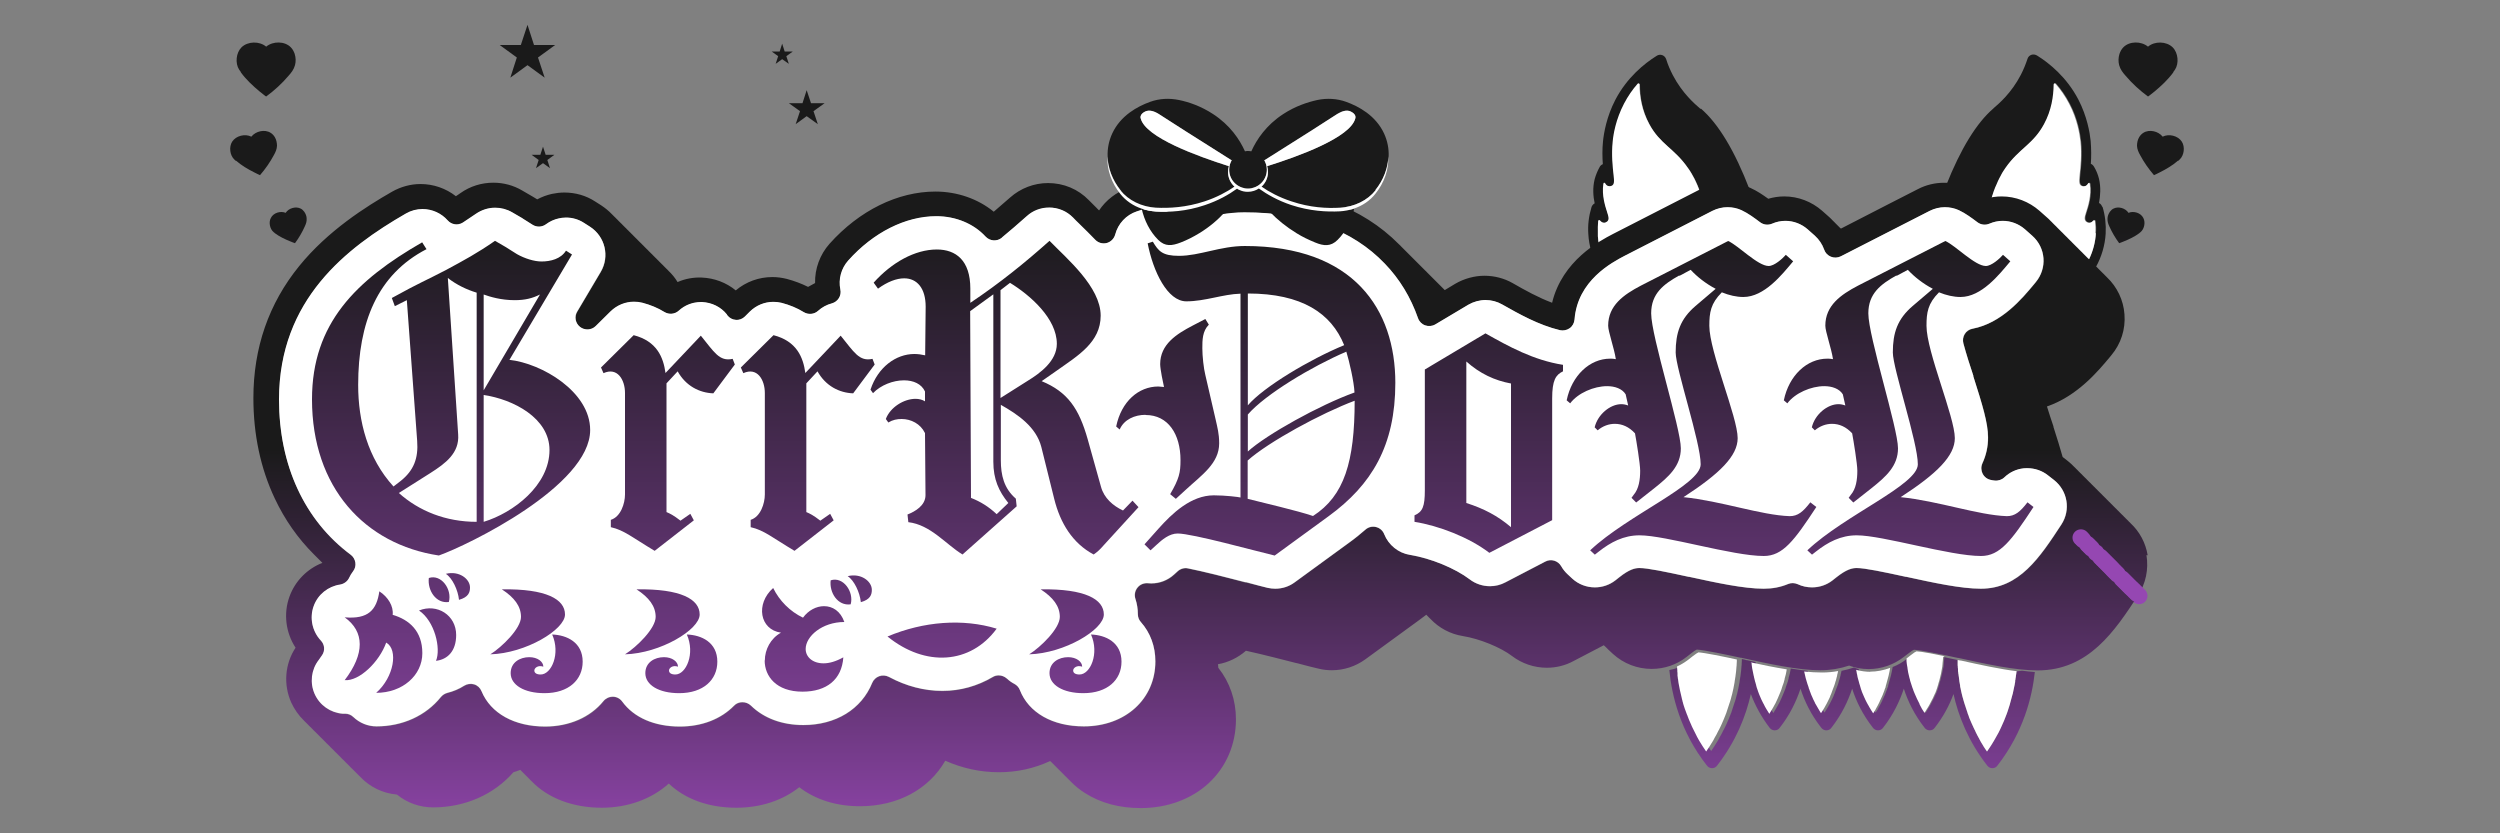 <?xml version="1.0" encoding="UTF-8"?>
<svg id="_レイヤー_1" data-name="レイヤー_1" xmlns="http://www.w3.org/2000/svg" xmlns:xlink="http://www.w3.org/1999/xlink" version="1.1" viewBox="0 0 150 50">
  <rect x="0" y="0" width="150" height="50" fill="#808080" stroke="none"/>
  <!-- Generator: Adobe Illustrator 29.6.1, SVG Export Plug-In . SVG Version: 2.1.1 Build 9)  -->
  <defs>
    <style>
      .st0 {
        fill: none;
        stroke: #9547b2;
        stroke-linecap: round;
        stroke-linejoin: round;
      }

      .st1 {
        fill: url(#_名称未設定グラデーション_1023);
      }

      .st2 {
        fill: url(#_名称未設定グラデーション_1025);
      }

      .st3 {
        fill: url(#_名称未設定グラデーション_1021);
      }

      .st4 {
        fill: url(#_名称未設定グラデーション_1020);
      }

      .st5 {
        fill: url(#_名称未設定グラデーション_1022);
      }

      .st6 {
        fill: url(#_名称未設定グラデーション_1024);
      }

      .st7 {
        fill: url(#_名称未設定グラデーション_1030);
      }

      .st8 {
        fill: url(#_名称未設定グラデーション_1027);
      }

      .st9 {
        fill: url(#_名称未設定グラデーション_1026);
      }

      .st10 {
        fill: url(#_名称未設定グラデーション_1029);
      }

      .st11 {
        fill: url(#_名称未設定グラデーション_1028);
      }

      .st12 {
        fill: url(#_名称未設定グラデーション_1010);
      }

      .st13 {
        fill: url(#_名称未設定グラデーション_1015);
      }

      .st14 {
        fill: url(#_名称未設定グラデーション_1017);
      }

      .st15 {
        fill: url(#_名称未設定グラデーション_1016);
      }

      .st16 {
        fill: url(#_名称未設定グラデーション_1019);
      }

      .st17 {
        fill: url(#_名称未設定グラデーション_1018);
      }

      .st18 {
        fill: url(#_名称未設定グラデーション_1011);
      }

      .st19 {
        fill: url(#_名称未設定グラデーション_1013);
      }

      .st20 {
        fill: url(#_名称未設定グラデーション_1014);
      }

      .st21 {
        fill: url(#_名称未設定グラデーション_1012);
      }

      .st22 {
        fill: #fff;
      }

      .st23 {
        fill: url(#_名称未設定グラデーション_108);
      }

      .st24 {
        fill: url(#_名称未設定グラデーション_107);
      }

      .st25 {
        fill: url(#_名称未設定グラデーション_105);
      }

      .st26 {
        fill: url(#_名称未設定グラデーション_106);
      }

      .st27 {
        fill: url(#_名称未設定グラデーション_101);
      }

      .st28 {
        fill: url(#_名称未設定グラデーション_102);
      }

      .st29 {
        fill: url(#_名称未設定グラデーション_109);
      }

      .st30 {
        fill: url(#_名称未設定グラデーション_104);
      }

      .st31 {
        fill: url(#_名称未設定グラデーション_103);
      }

      .st32 {
        fill: url(#_名称未設定グラデーション_10);
      }
    </style>
    <linearGradient id="_名称未設定グラデーション_10" data-name="名称未設定グラデーション 10" x1="100.1" y1="51.45" x2="100.1" y2="26.98" gradientUnits="userSpaceOnUse">
      <stop offset="0" stop-color="#9547b2"/>
      <stop offset="1" stop-color="#1a1a1a"/>
    </linearGradient>
    <linearGradient id="_名称未設定グラデーション_101" data-name="名称未設定グラデーション 10" x1="121.54" y1="51.45" x2="121.54" y2="26.98" xlink:href="#_名称未設定グラデーション_10"/>
    <linearGradient id="_名称未設定グラデーション_102" data-name="名称未設定グラデーション 10" x1="110.79" y1="51.45" x2="110.79" y2="26.98" xlink:href="#_名称未設定グラデーション_10"/>
    <linearGradient id="_名称未設定グラデーション_103" data-name="名称未設定グラデーション 10" x1="74.25" y1="53.04" x2="74.25" y2="15.84" gradientTransform="translate(-1.83 -2.22)" xlink:href="#_名称未設定グラデーション_10"/>
    <linearGradient id="_名称未設定グラデーション_104" data-name="名称未設定グラデーション 10" x1="74.25" y1="53.04" x2="74.25" y2="15.84" gradientTransform="translate(-1.83 -2.22)" xlink:href="#_名称未設定グラデーション_10"/>
    <linearGradient id="_名称未設定グラデーション_105" data-name="名称未設定グラデーション 10" x1="74.25" y1="53.04" x2="74.25" y2="15.84" gradientTransform="translate(-1.83 -2.22)" xlink:href="#_名称未設定グラデーション_10"/>
    <linearGradient id="_名称未設定グラデーション_106" data-name="名称未設定グラデーション 10" x1="74.25" y1="53.04" x2="74.25" y2="15.84" gradientTransform="translate(-1.83 -2.22)" xlink:href="#_名称未設定グラデーション_10"/>
    <linearGradient id="_名称未設定グラデーション_107" data-name="名称未設定グラデーション 10" x1="74.25" y1="53.04" x2="74.25" y2="15.84" gradientTransform="translate(-1.83 -2.22)" xlink:href="#_名称未設定グラデーション_10"/>
    <linearGradient id="_名称未設定グラデーション_108" data-name="名称未設定グラデーション 10" x1="74.25" y1="53.04" x2="74.25" y2="15.84" gradientTransform="translate(-1.83 -2.22)" xlink:href="#_名称未設定グラデーション_10"/>
    <linearGradient id="_名称未設定グラデーション_109" data-name="名称未設定グラデーション 10" x1="72.1" y1="51.45" x2="72.1" y2="26.98" xlink:href="#_名称未設定グラデーション_10"/>
    <linearGradient id="_名称未設定グラデーション_1010" data-name="名称未設定グラデーション 10" x1="72.19" y1="53.04" x2="72.19" y2="15.84" gradientTransform="translate(-1.83 -2.22)" xlink:href="#_名称未設定グラデーション_10"/>
    <linearGradient id="_名称未設定グラデーション_1011" data-name="名称未設定グラデーション 10" x1="72.19" y1="53.04" x2="72.19" y2="15.84" gradientTransform="translate(-1.83 -2.22)" xlink:href="#_名称未設定グラデーション_10"/>
    <linearGradient id="_名称未設定グラデーション_1012" data-name="名称未設定グラデーション 10" x1="72.19" y1="53.04" x2="72.19" y2="15.84" gradientTransform="translate(-1.83 -2.22)" xlink:href="#_名称未設定グラデーション_10"/>
    <linearGradient id="_名称未設定グラデーション_1013" data-name="名称未設定グラデーション 10" x1="72.19" y1="53.04" x2="72.19" y2="15.84" gradientTransform="translate(-1.83 -2.22)" xlink:href="#_名称未設定グラデーション_10"/>
    <linearGradient id="_名称未設定グラデーション_1014" data-name="名称未設定グラデーション 10" x1="72.19" y1="53.04" x2="72.19" y2="15.84" gradientTransform="translate(-1.83 -2.22)" xlink:href="#_名称未設定グラデーション_10"/>
    <linearGradient id="_名称未設定グラデーション_1015" data-name="名称未設定グラデーション 10" x1="72.19" y1="53.04" x2="72.19" y2="15.84" gradientTransform="translate(-1.83 -2.22)" xlink:href="#_名称未設定グラデーション_10"/>
    <linearGradient id="_名称未設定グラデーション_1016" data-name="名称未設定グラデーション 10" x1="72.19" y1="53.04" x2="72.19" y2="15.84" gradientTransform="translate(-1.83 -2.22)" xlink:href="#_名称未設定グラデーション_10"/>
    <linearGradient id="_名称未設定グラデーション_1017" data-name="名称未設定グラデーション 10" x1="72.19" y1="53.04" x2="72.19" y2="15.84" gradientTransform="translate(-1.83 -2.22)" xlink:href="#_名称未設定グラデーション_10"/>
    <linearGradient id="_名称未設定グラデーション_1018" data-name="名称未設定グラデーション 10" x1="72.19" y1="53.04" x2="72.19" y2="15.84" gradientTransform="translate(-1.83 -2.22)" xlink:href="#_名称未設定グラデーション_10"/>
    <linearGradient id="_名称未設定グラデーション_1019" data-name="名称未設定グラデーション 10" x1="72.19" y1="53.04" x2="72.19" y2="15.84" gradientTransform="translate(-1.83 -2.22)" xlink:href="#_名称未設定グラデーション_10"/>
    <linearGradient id="_名称未設定グラデーション_1020" data-name="名称未設定グラデーション 10" x1="72.19" y1="53.04" x2="72.19" y2="15.84" gradientTransform="translate(-1.83 -2.22)" xlink:href="#_名称未設定グラデーション_10"/>
    <linearGradient id="_名称未設定グラデーション_1021" data-name="名称未設定グラデーション 10" x1="72.19" y1="53.04" x2="72.19" y2="15.84" gradientTransform="translate(-1.83 -2.22)" xlink:href="#_名称未設定グラデーション_10"/>
    <linearGradient id="_名称未設定グラデーション_1022" data-name="名称未設定グラデーション 10" x1="72.19" y1="53.04" x2="72.19" y2="15.84" gradientTransform="translate(-1.83 -2.22)" xlink:href="#_名称未設定グラデーション_10"/>
    <linearGradient id="_名称未設定グラデーション_1023" data-name="名称未設定グラデーション 10" x1="72.19" y1="53.04" x2="72.19" y2="15.84" gradientTransform="translate(-1.83 -2.22)" xlink:href="#_名称未設定グラデーション_10"/>
    <linearGradient id="_名称未設定グラデーション_1024" data-name="名称未設定グラデーション 10" x1="41.56" y1="53.04" x2="41.56" y2="15.84" gradientTransform="translate(-1.83 -2.22)" xlink:href="#_名称未設定グラデーション_10"/>
    <linearGradient id="_名称未設定グラデーション_1025" data-name="名称未設定グラデーション 10" x1="41.56" y1="53.04" x2="41.56" y2="15.84" gradientTransform="translate(-1.83 -2.22)" xlink:href="#_名称未設定グラデーション_10"/>
    <linearGradient id="_名称未設定グラデーション_1026" data-name="名称未設定グラデーション 10" x1="41.56" y1="53.04" x2="41.56" y2="15.84" gradientTransform="translate(-1.83 -2.22)" xlink:href="#_名称未設定グラデーション_10"/>
    <linearGradient id="_名称未設定グラデーション_1027" data-name="名称未設定グラデーション 10" x1="41.56" y1="53.04" x2="41.56" y2="15.84" gradientTransform="translate(-1.83 -2.22)" xlink:href="#_名称未設定グラデーション_10"/>
    <linearGradient id="_名称未設定グラデーション_1028" data-name="名称未設定グラデーション 10" x1="71.45" y1="51.45" x2="71.45" y2="26.98" xlink:href="#_名称未設定グラデーション_10"/>
    <linearGradient id="_名称未設定グラデーション_1029" data-name="名称未設定グラデーション 10" x1="78.24" y1="51.45" x2="78.24" y2="26.98" xlink:href="#_名称未設定グラデーション_10"/>
    <linearGradient id="_名称未設定グラデーション_1030" data-name="名称未設定グラデーション 10" x1="74.88" y1="51.45" x2="74.88" y2="26.98" xlink:href="#_名称未設定グラデーション_10"/>
  </defs>
  <g id="_耳" data-name="耳">
    <path class="st32" d="M102.02,6.53l-.04-.04c-.28-.24-1.04-.89-1.61-1.98-.16-.31-.3-.63-.4-.96-.04-.11-.12-.2-.23-.24-.11-.04-.24-.03-.34.04-.74.46-1.78,1.3-2.48,2.64-.53,1.02-.69,2-.74,2.49-.05.49-.04.96-.01,1.37-.08.03-.15.09-.19.17-.13.23-.23.48-.3.73-.13.52-.09,1.03,0,1.45-.09.05-.16.13-.19.23-.16.53-.23,1.07-.19,1.62.02.35.08.7.18,1.04.17-.13.34-.25.5-.35,0-.02,0-.04-.01-.06,0-.02-.01-.05-.02-.07,0-.03-.01-.07-.02-.1,0-.03-.01-.05-.01-.08,0,0,0-.02,0-.03,0-.03,0-.06-.01-.08,0-.04,0-.07-.01-.11,0-.03,0-.06,0-.09,0-.04,0-.07,0-.11-.01-.24,0-.48.02-.72,0-.06.08-.08.11-.03.07.08.14.13.24.13.03,0,.07,0,.1-.02.26-.1.17-.35.09-.6-.12-.37-.33-1.02-.23-1.7.01-.1.07-.11.12-.02.05.09.13.15.25.15.01,0,.03,0,.04,0,.27-.04.25-.27.2-.7-.05-.45-.13-1.19-.05-1.97.04-.45.19-1.34.68-2.28.24-.46.52-.86.82-1.2.04-.04.11-.02.11.04,0,.7.13,1.55.58,2.38.65,1.21,1.5,1.45,2.31,2.62.02.02.03.05.05.07.02.02.03.05.05.07.08.12.16.26.24.41.02.03.03.06.05.09.06.13.13.26.19.41.01.03.03.07.04.1.03.07.06.15.08.23.01.04.03.08.04.11,0,0,0,0,0,0,.04-.02.08-.04.12-.06.48-.25,1.02-.38,1.56-.38.44,0,.87.08,1.27.24-.89-2.32-1.87-3.95-2.92-4.86Z"/>
    <path class="st22" d="M101.98,11.57s0,0,0,0c-4.11,2.11-4.95,2.54-5.15,2.64h0c-.21.11-.52.27-.88.5,0-.02,0-.04-.01-.06,0-.02-.01-.05-.02-.07,0-.03-.01-.07-.02-.1,0-.03-.01-.05-.01-.08,0,0,0-.02,0-.03,0-.03,0-.06-.01-.08,0-.04,0-.07-.01-.11,0-.03,0-.06,0-.09,0-.04,0-.07,0-.11-.01-.24,0-.48.02-.72,0-.06.08-.08.11-.03.07.08.14.13.24.13.03,0,.07,0,.1-.02.26-.1.17-.35.09-.6-.12-.37-.33-1.02-.23-1.7.01-.1.07-.11.12-.02.05.09.13.15.25.15.01,0,.03,0,.04,0,.27-.04.25-.27.2-.7-.05-.45-.13-1.19-.05-1.97.04-.45.19-1.34.68-2.28.24-.46.52-.86.82-1.2.04-.04.11-.02.11.04,0,.7.13,1.55.58,2.38.65,1.21,1.5,1.45,2.31,2.62.02.02.03.05.05.07.02.02.03.05.05.07.08.12.16.26.24.41.02.03.03.06.05.09.06.13.13.26.19.41.01.03.03.07.04.1.03.07.06.15.08.23.01.04.03.08.04.11Z"/>
    <path class="st27" d="M126.13,12.41c-.03-.1-.1-.19-.19-.23.08-.42.12-.93,0-1.45-.06-.25-.16-.5-.3-.73-.05-.08-.11-.14-.19-.17.03-.4.03-.87-.01-1.37-.05-.49-.21-1.47-.74-2.49-.7-1.34-1.74-2.18-2.48-2.64-.1-.06-.23-.08-.34-.04-.11.04-.2.13-.23.24-.11.33-.24.65-.4.96-.57,1.1-1.33,1.74-1.61,1.98l-.04.04c-1.01.87-1.96,2.42-2.83,4.61.48,0,.94.11,1.38.31.4.18.76.42,1.07.65.09-.03.18-.05.28-.07.02-.09.05-.17.07-.26,0-.02.01-.04.02-.06.04-.14.09-.28.14-.4,0-.02.02-.05.03-.07.01-.03.02-.06.04-.09,0-.02.02-.04.03-.07.01-.02.02-.05.03-.07.01-.02.02-.05.03-.07.01-.02.02-.05.03-.07.06-.12.11-.23.17-.33.01-.03.03-.05.04-.08.02-.03.03-.06.05-.09,0,0,.01-.02.02-.03.02-.03.03-.05.05-.08.04-.06.08-.12.12-.18.81-1.16,1.66-1.41,2.31-2.62.45-.83.57-1.67.58-2.38,0-.06.07-.09.11-.04.3.34.58.74.82,1.2.49.93.63,1.83.68,2.28.08.77,0,1.52-.05,1.97-.04.42-.07.66.2.7.01,0,.03,0,.04,0,.12,0,.19-.06.25-.15.05-.08.1-.08.12.02.1.68-.11,1.33-.23,1.7-.08.25-.16.5.09.6.03.01.06.02.1.02.1,0,.17-.05.24-.13.04-.04.11-.02.11.03.03.24.04.48.02.72-.03.53-.17,1.06-.4,1.54-.02.03-.05.05-.09.03l-.07-.04s.07.07.1.1c.04.04.09.08.13.13.04.04.09.09.13.13.04.04.09.08.13.13.02.02.03.03.05.05,0,0,.01-.02.01-.02.34-.61.55-1.31.59-2.01.03-.55-.03-1.09-.19-1.62Z"/>
    <path class="st22" d="M125.75,14c-.03.53-.17,1.06-.4,1.54-.02.03-.05.05-.09.03l-.07-.04h0s-.02-.02-.03-.03c-.04-.04-.08-.09-.13-.13-.04-.04-.08-.09-.13-.13-.04-.04-.09-.09-.13-.13-.04-.04-.08-.09-.13-.13-.04-.04-.08-.09-.13-.13-.04-.04-.09-.09-.13-.13-.04-.04-.08-.09-.13-.13-.04-.04-.09-.09-.13-.13-.04-.04-.08-.09-.13-.13-.04-.04-.09-.09-.13-.13-.04-.04-.08-.09-.13-.13-.04-.04-.09-.09-.13-.13-.04-.04-.09-.09-.13-.13-.04-.04-.08-.09-.13-.13-.04-.04-.09-.09-.13-.13-.04-.04-.08-.09-.13-.13-.07-.08-.15-.15-.23-.22l-.44-.39c-.63-.55-1.43-.86-2.27-.86-.23,0-.46.02-.68.07.02-.09.05-.17.07-.26,0-.02.01-.04.02-.06.04-.14.09-.28.14-.4,0-.02.02-.05.03-.07.01-.03.02-.06.04-.09,0-.02.02-.04.03-.07.01-.03.02-.05.03-.07.01-.02.02-.05.03-.07.01-.02.02-.05.03-.07.06-.12.11-.23.17-.33.01-.03.03-.05.04-.08.02-.03.03-.06.05-.09,0,0,.01-.02.02-.03.02-.03.03-.05.05-.08.04-.06.08-.12.12-.18.81-1.16,1.66-1.41,2.31-2.62.45-.83.57-1.67.58-2.38,0-.06.07-.09.11-.04.3.34.58.74.82,1.2.49.93.63,1.83.68,2.28.08.77,0,1.52-.05,1.97-.04.42-.07.66.2.7.01,0,.03,0,.04,0,.12,0,.19-.06.25-.15.05-.08.1-.08.12.02.1.68-.11,1.33-.23,1.7-.08.25-.16.5.09.6.03.01.06.02.1.02.1,0,.17-.05.24-.13.04-.04.11-.02.11.03.03.24.04.48.02.72Z"/>
  </g>
  <g id="_牙" data-name="牙">
    <path class="st28" d="M120.99,40.28s0,.06-.01.1c0,.04-.01.08-.02.13,0,.07-.02.14-.03.21,0,.04-.01.08-.02.12,0,.02,0,.04,0,.06,0,.04-.01.07-.02.11,0,.05-.02.11-.03.16-.02.12-.05.25-.08.38,0,.04-.02.08-.03.12-.03.13-.07.27-.11.4-.01.05-.03.1-.04.15,0,0,0,0,0,.01-.02.05-.03.1-.05.16-.03.1-.07.21-.1.31-.02.05-.03.1-.05.14-.1.27-.21.54-.34.81-.02.05-.05.1-.07.15,0,0,0,0,0,0-.03.05-.05.11-.08.16-.03.05-.06.11-.09.16-.03.05-.06.11-.09.16-.03.05-.06.11-.09.16-.1.17-.2.33-.31.49-.03.05-.07.1-.11.16-.03-.04-.06-.09-.09-.13-.04-.05-.07-.1-.1-.15-.02-.04-.05-.08-.07-.12-.03-.04-.06-.09-.08-.13-.01-.02-.03-.04-.04-.07-.02-.03-.04-.06-.05-.09-.01-.02-.02-.04-.03-.06-.02-.04-.04-.07-.06-.11-.02-.04-.04-.07-.06-.11-.02-.05-.05-.09-.07-.14-.02-.04-.04-.07-.05-.11-.07-.13-.13-.27-.19-.4-.02-.04-.03-.07-.05-.11-.01-.02-.02-.05-.03-.07-.02-.05-.04-.1-.06-.14-.03-.06-.05-.13-.07-.19,0-.03-.02-.05-.03-.08-.02-.04-.03-.08-.04-.12-.01-.03-.02-.06-.03-.09-.03-.09-.06-.18-.09-.27,0-.03-.02-.06-.03-.09-.02-.07-.04-.13-.06-.19-.03-.12-.07-.24-.1-.35,0-.01,0-.03-.01-.04-.01-.06-.03-.11-.04-.17-.01-.06-.03-.12-.04-.18-.01-.06-.02-.12-.04-.18,0-.01,0-.03,0-.04,0-.04-.02-.09-.02-.13-.01-.06-.02-.11-.03-.17,0-.03,0-.05-.01-.08,0-.03,0-.05-.01-.08,0-.05-.01-.1-.02-.15,0-.05-.01-.09-.02-.14,0-.05-.01-.09-.02-.14,0-.03,0-.06,0-.09,0-.04,0-.08-.01-.12,0-.05,0-.09-.01-.14,0-.05,0-.1,0-.15,0-.04,0-.08,0-.11,0-.02,0-.04,0-.06-.24-.05-.52-.11-.8-.17-.01.13-.02.27-.04.42,0,.03,0,.07-.01.1,0,.03,0,.06-.01.09,0,.03-.01.06-.02.09-.02.09-.04.19-.06.29-.03.13-.06.27-.1.41-.01.05-.03.1-.05.16,0,.03-.02.05-.02.08-.01.04-.03.08-.04.13-.01.03-.02.07-.03.1,0,0,0,0,0,0-.01.04-.03.07-.04.11,0,.01,0,.02-.01.03-.01.03-.02.05-.03.08-.01.04-.03.08-.05.11-.02.04-.03.08-.05.11-.02.04-.03.08-.05.11,0,.02-.02.04-.03.06,0,.02-.02.04-.03.06-.05.1-.1.19-.15.29-.02.03-.03.06-.05.09,0,0,0,0,0,0-.02.03-.04.07-.06.1-.02.04-.04.07-.07.11,0,0,0,0,0,0-.02.03-.04.07-.06.1-.02.04-.05.07-.07.11-.04-.06-.07-.11-.11-.17-.02-.03-.04-.06-.05-.08-.01-.02-.02-.04-.03-.06-.02-.04-.04-.07-.06-.11-.02-.03-.04-.07-.05-.1,0,0,0-.01,0-.02-.01-.02-.02-.04-.03-.06-.02-.03-.04-.07-.05-.1-.02-.05-.05-.09-.07-.14-.04-.09-.08-.18-.12-.27-.02-.05-.04-.09-.06-.14-.02-.05-.04-.09-.05-.14-.02-.04-.03-.09-.05-.13-.04-.13-.08-.25-.12-.37,0-.02-.01-.04-.02-.07,0,0,0,0,0-.01,0-.04-.02-.07-.03-.11-.03-.11-.06-.23-.08-.34,0-.04-.02-.08-.02-.12,0,0,0,0,0,0,0-.04-.02-.08-.02-.13,0-.04-.01-.08-.02-.13-.02-.1-.03-.2-.04-.3,0-.03,0-.06,0-.08,0-.03,0-.05,0-.08h-.01c-.27.22-.57.39-.88.51-.05.31-.13.65-.24,1.01-.01.03-.02.07-.03.1,0,0,0,.02,0,.03,0,.03-.02.05-.03.08-.01.04-.02.07-.04.11,0,0,0,0,0,.01-.01.03-.02.06-.03.08-.01.03-.03.07-.04.1-.02.04-.03.08-.05.13,0,0,0,0,0,0-.02.04-.04.09-.06.13-.02.04-.03.07-.05.11s-.04.07-.05.11c-.01.03-.03.06-.04.09-.05.11-.11.21-.17.32-.02.03-.04.06-.05.09,0,0,0,0,0,.01-.02.03-.03.06-.05.08,0,0,0,0,0,0-.03.05-.06.09-.09.14-.06-.1-.13-.19-.18-.29-.02-.03-.04-.06-.06-.1,0-.01-.02-.03-.02-.04-.02-.04-.05-.08-.07-.12-.02-.04-.05-.09-.07-.13,0,0,0,0,0,0-.02-.05-.05-.09-.07-.14-.02-.04-.04-.08-.05-.11,0,0,0-.02-.01-.02-.02-.05-.04-.09-.06-.14s-.04-.09-.06-.14c-.02-.05-.04-.09-.05-.14-.02-.05-.04-.1-.05-.15-.01-.03-.02-.07-.03-.1,0-.01,0-.02-.01-.04-.03-.08-.05-.16-.07-.24-.02-.09-.05-.17-.07-.25,0-.03-.01-.06-.02-.08,0,0,0,0,0-.01,0-.02,0-.04-.01-.06,0,0,0,0,0,0,0-.03-.01-.06-.02-.09,0-.04-.02-.08-.02-.12,0-.03-.01-.07-.02-.1h0c-.09-.03-.19-.05-.28-.09-.24.08-.49.15-.75.2-.01.07-.03.14-.05.21,0,0,0,.01,0,.02,0,.04-.02.08-.03.12,0,0,0,0,0,0,0,.04-.02.08-.03.12-.01.04-.02.08-.04.13-.02.09-.05.17-.08.26-.01.04-.03.09-.05.13-.02.04-.03.09-.05.13-.01.04-.03.07-.04.11,0,.02-.02.04-.02.06-.01.03-.03.06-.04.1-.02.04-.04.08-.05.13-.05.1-.09.2-.15.31-.04.09-.09.17-.14.26-.03.05-.05.1-.08.14-.03.04-.05.09-.08.13-.03.05-.06.09-.09.14-.02-.04-.05-.08-.07-.11-.01-.02-.02-.03-.03-.05,0,0,0-.01-.01-.02-.02-.03-.04-.06-.06-.1-.03-.05-.05-.09-.08-.14-.02-.04-.04-.08-.07-.12,0-.01-.01-.02-.02-.03-.02-.04-.04-.08-.06-.13-.05-.09-.09-.18-.13-.28,0,0,0,0,0,0-.02-.04-.04-.09-.06-.13,0,0,0-.02-.01-.03-.02-.04-.03-.07-.04-.11-.02-.05-.04-.09-.05-.14-.01-.03-.02-.06-.04-.09,0,0,0-.01,0-.02-.01-.03-.02-.07-.03-.1-.02-.05-.03-.09-.05-.14-.01-.04-.03-.09-.04-.13-.02-.08-.05-.16-.07-.24-.01-.04-.02-.08-.03-.13-.02-.09-.04-.18-.06-.26-.33-.04-.67-.08-1.02-.14,0,0,0,.01,0,.02,0,.02,0,.04-.01.07-.02.13-.05.26-.09.39,0,.02-.01.05-.02.07,0,0,0,.02,0,.03-.01.05-.03.1-.04.15-.01.04-.02.09-.04.13,0,.03-.02.05-.03.08-.02.05-.03.1-.05.15-.01.03-.02.06-.03.1-.03.07-.05.15-.09.23-.02.04-.03.08-.05.12-.01.02-.02.05-.03.07-.02.04-.03.08-.05.12-.02.04-.04.09-.06.13-.02.04-.04.08-.06.13,0,0,0,0,0,0-.02.04-.04.09-.07.13,0,0,0,.02-.01.02-.02.04-.04.07-.06.11-.03.05-.05.09-.08.14-.02.04-.05.08-.08.13-.03.05-.06.1-.09.15-.05-.07-.09-.14-.13-.21-.02-.03-.03-.05-.05-.08-.03-.05-.06-.1-.08-.14,0,0,0,0,0,0-.02-.03-.03-.05-.04-.08-.01-.02-.02-.04-.03-.06,0-.02-.02-.04-.03-.05-.09-.17-.16-.33-.23-.5-.02-.05-.04-.1-.06-.15,0,0,0,0,0-.01-.02-.05-.04-.09-.05-.14,0,0,0,0,0,0-.03-.09-.07-.18-.09-.28,0,0,0-.01,0-.02-.01-.03-.02-.07-.03-.1,0-.03-.02-.06-.03-.1-.03-.1-.05-.19-.07-.28,0-.03-.01-.06-.02-.09-.03-.15-.06-.3-.09-.44-.01-.08-.02-.15-.03-.22,0-.04,0-.07-.01-.11-.17-.04-.34-.07-.5-.11h-.03c-.09-.03-.19-.05-.29-.07,0,.09,0,.18-.01.27,0,.05,0,.1-.01.15-.01.18-.03.37-.06.57,0,.04-.01.08-.02.12,0,.04-.01.09-.02.13,0,.05-.02.1-.02.15-.04.22-.08.44-.14.68-.01.05-.02.09-.04.14-.02.1-.05.19-.08.29,0,.03-.02.06-.03.09-.06.19-.12.38-.19.58-.01.04-.02.07-.04.1,0,.03-.02.05-.03.08,0,.01,0,.02-.01.03-.07.17-.14.35-.22.52-.02.05-.05.1-.07.15-.02.03-.03.06-.05.1-.02.04-.04.09-.07.13-.02.04-.04.08-.06.12l-.06.12s-.04.08-.07.12c-.02.03-.03.06-.05.09,0,.01-.01.02-.02.04-.01.02-.02.04-.03.06,0,0,0,0,0,0-.02.03-.04.07-.06.1-.12.2-.25.4-.38.59-.14-.21-.28-.41-.4-.62-.03-.05-.05-.09-.08-.14,0-.01-.02-.03-.02-.04-.03-.04-.05-.09-.07-.13t0,0s-.04-.08-.06-.12c-.04-.08-.08-.16-.12-.24-.03-.05-.05-.11-.08-.16-.03-.05-.05-.11-.07-.16-.02-.04-.03-.07-.05-.11-.06-.13-.11-.26-.16-.39-.01-.03-.02-.07-.04-.1-.02-.06-.05-.13-.07-.19-.02-.05-.04-.11-.06-.16-.02-.06-.04-.12-.06-.18-.01-.04-.03-.08-.04-.13,0-.02,0-.03-.01-.05-.02-.05-.03-.1-.04-.15,0-.02-.01-.05-.02-.07,0-.03-.02-.06-.02-.09-.08-.31-.14-.61-.19-.89,0-.05-.02-.1-.02-.15,0-.04-.01-.08-.02-.12,0-.05-.01-.1-.02-.15,0-.02,0-.05,0-.07,0-.02,0-.05,0-.07,0-.03,0-.07-.01-.1,0-.03,0-.06,0-.08,0-.08-.02-.16-.02-.24-.24.11-.49.19-.76.24.14,1.49.64,3.68,2.26,5.74.07.09.18.15.3.15s.23-.05.3-.15c1.15-1.47,1.74-3,2.03-4.3.25.66.61,1.35,1.13,2.03.07.09.18.15.3.15s.23-.05.3-.15c.62-.79,1-1.6,1.25-2.35.24.75.63,1.56,1.25,2.35.07.09.18.15.3.15s.23-.05.3-.15c.62-.79,1-1.6,1.25-2.35.24.75.63,1.56,1.25,2.35.07.09.18.15.3.15s.23-.05.3-.15c.62-.79,1-1.6,1.25-2.35.24.75.63,1.56,1.25,2.35.07.09.18.15.3.15s.23-.05.3-.15c.53-.68.89-1.37,1.13-2.03.29,1.3.88,2.83,2.03,4.3.07.09.18.15.3.15s.23-.05.3-.15c1.57-2.01,2.09-4.13,2.25-5.62-.25-.02-.51-.04-.77-.08Z"/>
    <path class="st22" d="M120.99,40.28s0,.06-.01.1c0,.04-.01.08-.02.13,0,.07-.02.14-.03.21,0,.04-.01.08-.02.12,0,.02,0,.04,0,.06,0,.04-.01.07-.02.11,0,.05-.02.11-.03.16-.02.12-.05.25-.08.38,0,.04-.02.08-.03.12-.03.13-.07.27-.11.4-.01.05-.03.1-.04.15,0,0,0,0,0,.01-.02.05-.03.1-.05.16-.03.1-.07.21-.1.31-.02.05-.03.1-.05.14-.1.27-.21.54-.34.81-.02.05-.05.1-.07.15,0,0,0,0,0,0-.03.05-.05.11-.08.16-.03.05-.06.11-.09.16-.03.05-.06.11-.09.16-.03.05-.06.11-.09.16-.1.17-.2.33-.31.49-.03.05-.07.1-.11.16-.03-.04-.06-.09-.09-.13-.04-.05-.07-.1-.1-.15-.02-.04-.05-.08-.07-.12-.03-.04-.06-.09-.08-.13-.01-.02-.03-.04-.04-.07-.02-.03-.04-.06-.05-.09-.01-.02-.02-.04-.03-.06-.02-.04-.04-.07-.06-.11-.02-.04-.04-.07-.06-.11-.02-.05-.05-.09-.07-.14-.02-.04-.04-.07-.05-.11-.07-.13-.13-.27-.19-.4-.02-.04-.03-.07-.05-.11-.01-.02-.02-.05-.03-.07-.02-.05-.04-.1-.06-.14-.03-.06-.05-.13-.07-.19,0-.03-.02-.05-.03-.08-.02-.04-.03-.08-.04-.12-.01-.03-.02-.06-.03-.09-.03-.09-.06-.18-.09-.27,0-.03-.02-.06-.03-.09-.02-.07-.04-.13-.06-.19-.03-.12-.07-.24-.1-.35,0-.01,0-.03-.01-.04-.01-.06-.03-.11-.04-.17-.01-.06-.03-.12-.04-.18-.01-.06-.02-.12-.04-.18,0-.01,0-.03,0-.04,0-.04-.02-.09-.02-.13-.01-.06-.02-.11-.03-.17,0-.03,0-.05-.01-.08,0-.03,0-.05-.01-.08,0-.05-.01-.1-.02-.15,0-.05-.01-.09-.02-.14,0-.05-.01-.09-.02-.14,0-.03,0-.06,0-.09,0-.04,0-.08-.01-.12,0-.05,0-.09-.01-.14,0-.05,0-.1,0-.15,0-.04,0-.08,0-.11,0-.02,0-.04,0-.06.05.01.11.02.16.03h.03c1.16.26,2.35.52,3.42.65Z"/>
    <path class="st22" d="M116.59,39.42c-.01.13-.02.27-.04.42,0,.03,0,.07-.01.1,0,.03,0,.06-.01.09-.02.12-.04.25-.07.39-.03.13-.06.27-.1.41-.01.05-.03.1-.05.16,0,.03-.02.05-.02.08-.01.04-.03.08-.04.13-.01.03-.02.07-.03.1,0,0,0,0,0,0-.01.04-.03.07-.04.11,0,.01,0,.02-.01.03-.01.03-.02.05-.03.08-.01.04-.03.08-.05.11-.02.04-.03.08-.05.11-.02.04-.03.08-.05.11,0,.02-.02.04-.03.06,0,.02-.02.04-.03.06-.05.1-.1.19-.15.29-.02.03-.03.06-.05.09,0,0,0,0,0,0-.02.03-.04.07-.06.1-.02.04-.04.07-.07.11,0,0,0,0,0,0-.02.03-.04.07-.06.1-.02.04-.05.07-.07.11-.04-.06-.07-.11-.11-.17-.02-.03-.04-.06-.05-.08-.01-.02-.02-.04-.03-.06-.02-.04-.04-.07-.06-.11-.02-.03-.04-.07-.05-.1,0,0,0-.01,0-.02-.01-.02-.02-.04-.03-.06-.02-.03-.04-.07-.05-.1-.02-.05-.05-.09-.07-.14-.04-.09-.08-.18-.12-.27-.02-.05-.04-.09-.06-.14-.02-.05-.04-.09-.05-.14-.02-.04-.03-.09-.05-.13-.04-.13-.08-.25-.12-.37,0-.02-.01-.04-.02-.07,0,0,0,0,0-.01,0-.04-.02-.07-.03-.11-.03-.11-.06-.23-.08-.34,0-.04-.02-.08-.02-.12,0,0,0,0,0,0,0-.04-.02-.08-.02-.13,0-.04-.01-.08-.02-.13-.02-.1-.03-.2-.04-.3,0-.03,0-.06,0-.08,0-.03,0-.05,0-.08l.23-.18c.21-.17.32-.23.37-.25.28.01.99.15,1.68.29Z"/>
    <path class="st22" d="M112.19,40.3c.42,0,.83-.08,1.22-.23-.05.31-.13.65-.24,1.01-.01.03-.02.07-.03.1,0,0,0,.02,0,.03,0,.03-.02.05-.03.08-.01.04-.02.07-.04.11,0,0,0,0,0,.01-.01.03-.02.06-.03.08-.01.03-.03.07-.04.1-.02.04-.03.08-.05.13,0,0,0,0,0,0-.02.04-.04.09-.06.13-.02.04-.03.07-.05.11s-.04.07-.05.11c-.01.03-.03.06-.04.09-.05.11-.11.21-.17.32-.02.03-.04.06-.05.09,0,0,0,0,0,.01-.02.03-.03.05-.05.08,0,0,0,0,0,0-.03.05-.06.09-.09.14-.06-.1-.13-.19-.18-.29-.02-.03-.04-.06-.06-.1,0-.01-.02-.03-.02-.04-.02-.04-.05-.08-.07-.12-.02-.04-.05-.09-.07-.13,0,0,0,0,0,0-.02-.05-.05-.09-.07-.14-.02-.04-.04-.08-.05-.11,0,0,0-.02-.01-.02-.02-.05-.04-.09-.06-.14s-.04-.09-.06-.14c-.02-.05-.04-.09-.05-.14-.02-.05-.04-.1-.05-.15-.01-.03-.02-.07-.03-.1,0-.01,0-.02-.01-.04-.03-.08-.05-.16-.07-.24-.02-.09-.05-.17-.07-.25,0-.03-.01-.06-.02-.08,0,0,0,0,0-.01,0-.02,0-.04-.01-.06,0,0,0,0,0,0,0-.03-.01-.06-.02-.09,0-.04-.02-.08-.02-.12,0-.03-.01-.07-.02-.1h0c.29.08.59.12.89.12Z"/>
    <path class="st22" d="M110.28,40.29c-.01.07-.03.14-.05.21,0,0,0,.01,0,.02,0,.04-.02.08-.03.12,0,0,0,0,0,0-.01.04-.02.08-.03.12-.01.04-.02.09-.04.13-.02.09-.05.17-.08.26-.01.04-.03.09-.05.13-.02.04-.03.09-.05.13-.01.04-.03.07-.04.11,0,.02-.02.04-.02.06-.01.03-.03.06-.04.1-.02.04-.04.08-.05.13-.05.1-.09.2-.15.31-.04.09-.09.17-.14.26-.03.05-.05.1-.08.14-.03.04-.05.09-.08.13-.03.05-.06.09-.09.14-.02-.04-.05-.08-.07-.11-.01-.02-.02-.03-.03-.05,0,0,0-.01-.01-.02-.02-.03-.04-.06-.06-.1-.03-.05-.05-.09-.08-.14-.02-.04-.04-.08-.07-.12,0-.01-.01-.02-.02-.03-.02-.04-.04-.08-.06-.13-.05-.09-.09-.18-.13-.28,0,0,0,0,0,0-.02-.04-.04-.09-.06-.13,0,0,0-.02-.01-.03-.02-.04-.03-.07-.04-.11-.02-.05-.04-.09-.05-.14-.01-.03-.02-.06-.04-.09,0,0,0-.01,0-.02-.01-.03-.02-.07-.03-.1-.02-.05-.03-.09-.05-.14-.01-.04-.03-.09-.04-.13-.02-.08-.05-.16-.07-.24-.01-.04-.02-.08-.03-.13-.02-.09-.04-.18-.06-.26.38.04.74.06,1.07.06s.66-.03.97-.09Z"/>
    <path class="st22" d="M105.04,39.74c.73.16,1.46.31,2.16.42,0,0,0,.01,0,.02,0,.02,0,.04-.01.07-.02.13-.05.26-.09.39,0,.02-.01.05-.02.07,0,0,0,.02,0,.03-.01.05-.03.1-.04.15-.01.04-.02.09-.04.13,0,.03-.02.05-.03.08-.02.05-.03.1-.05.15-.01.03-.02.06-.03.1-.03.07-.05.15-.09.23-.02.04-.03.08-.05.12-.01.02-.02.05-.03.07-.02.04-.03.08-.05.12-.02.04-.04.09-.06.13-.02.04-.04.08-.06.13,0,0,0,0,0,0-.02.04-.04.09-.07.13,0,0,0,.02-.01.02-.02.04-.04.07-.06.11-.03.05-.05.09-.08.14-.02.04-.05.08-.08.13-.03.05-.06.1-.09.15-.05-.07-.09-.14-.13-.21-.02-.03-.03-.05-.05-.08-.03-.05-.06-.1-.08-.14,0,0,0,0,0,0-.02-.03-.03-.05-.04-.08-.01-.02-.02-.04-.03-.06,0-.02-.02-.04-.03-.05-.09-.17-.16-.33-.23-.5-.02-.05-.04-.1-.06-.15,0,0,0,0,0-.01-.02-.05-.04-.09-.05-.14,0,0,0,0,0,0-.03-.09-.07-.18-.09-.28,0,0,0-.01,0-.02-.01-.03-.02-.07-.03-.1,0-.03-.02-.06-.03-.1-.03-.1-.05-.19-.07-.28,0-.03-.01-.06-.02-.09-.03-.15-.06-.3-.09-.44-.01-.08-.02-.15-.03-.22,0-.04,0-.07-.01-.11Z"/>
    <path class="st22" d="M101.88,39.14c.38.02,1.5.25,2.33.43,0,.09,0,.18-.01.27,0,.05,0,.1-.01.15-.01.18-.03.37-.06.57,0,.04-.01.08-.02.12,0,.04-.01.09-.02.13,0,.05-.02.1-.02.15-.04.22-.08.44-.14.68-.01.05-.02.09-.04.14-.02.1-.05.19-.08.29,0,.03-.02.06-.03.09-.06.19-.12.38-.19.58-.01.04-.02.07-.04.1,0,.03-.02.05-.03.08,0,.01,0,.02-.01.03-.07.17-.14.35-.22.52-.02.05-.05.1-.07.15-.02.03-.03.06-.05.1-.02.04-.04.09-.07.13-.02.04-.04.08-.06.12l-.06.12s-.04.08-.07.12c-.02.03-.03.06-.05.09,0,.01-.01.02-.02.04-.01.02-.02.04-.03.06,0,0,0,0,0,0-.02.03-.04.07-.06.1-.12.2-.25.4-.38.59-.14-.21-.28-.41-.4-.62-.03-.05-.05-.09-.08-.14,0-.01-.02-.03-.02-.04-.03-.04-.05-.09-.07-.13t0,0s-.04-.08-.06-.12c-.04-.08-.08-.16-.12-.24-.03-.05-.05-.11-.08-.16-.03-.05-.05-.11-.07-.16-.02-.04-.03-.07-.05-.11-.06-.13-.11-.26-.16-.39-.01-.03-.02-.07-.04-.1-.02-.06-.05-.13-.07-.19-.02-.05-.04-.11-.06-.16-.02-.06-.04-.12-.06-.18-.01-.04-.03-.08-.04-.13,0-.02,0-.03-.01-.05-.02-.05-.03-.1-.04-.15,0-.02-.01-.05-.02-.07,0-.03-.02-.06-.02-.09-.08-.31-.14-.61-.19-.89,0-.05-.02-.1-.02-.15,0-.04-.01-.08-.02-.12,0-.05-.01-.1-.02-.15,0-.02,0-.05,0-.07,0-.02,0-.05,0-.07,0-.03,0-.07-.01-.1,0-.03,0-.06,0-.08,0-.08-.02-.16-.02-.24.24-.11.47-.25.68-.41,0,0,.2-.15.23-.18,0,0,0,0,.01-.01.21-.16.32-.23.37-.25Z"/>
  </g>
  <g id="_ハート" data-name="ハート">
    <g>
      <g>
        <path class="st31" d="M130.4,4.34c-.32.44-.73.82-1.14,1.16-.06.05-.13.1-.19.15-.02.01-.18.15-.19.14-.49-.36-.94-.77-1.34-1.24-.17-.19-.32-.38-.39-.64-.06-.22-.05-.46.02-.68.05-.14.12-.28.23-.39.37-.38,1.07-.38,1.48-.04.4-.34,1.1-.33,1.48.04.33.33.39.96.14,1.34-.03.05-.06.09-.1.14Z"/>
        <path class="st30" d="M130.68,9.64c-.32.28-.71.51-1.09.7-.06.03-.12.06-.18.09-.02,0-.17.09-.17.08-.32-.37-.6-.77-.83-1.2-.1-.18-.18-.35-.19-.56,0-.18.04-.37.13-.52.06-.1.15-.2.25-.26.36-.23.9-.1,1.16.23.37-.19.92-.06,1.15.3.2.31.14.82-.13,1.07-.03.03-.07.06-.1.09Z"/>
        <path class="st25" d="M128.36,13.99c-.28.21-.6.36-.92.49-.05.02-.1.04-.15.06-.01,0-.14.06-.14.05-.23-.31-.43-.65-.59-1.01-.07-.15-.12-.29-.11-.46,0-.15.06-.29.14-.41.06-.08.13-.15.21-.19.3-.16.73-.03.91.25.31-.13.74,0,.89.31.14.26.06.66-.17.85-.03.02-.06.04-.08.07Z"/>
      </g>
      <g>
        <path class="st26" d="M14.45,4.34c.32.44.73.82,1.14,1.16.06.05.13.1.19.15.02.01.18.15.19.14.49-.36.94-.77,1.34-1.24.17-.19.32-.38.39-.64.06-.22.05-.46-.02-.68-.05-.14-.12-.28-.23-.39-.37-.38-1.07-.38-1.48-.04-.4-.34-1.1-.33-1.48.04-.33.33-.39.96-.14,1.34.03.05.06.09.1.14Z"/>
        <path class="st24" d="M14.16,9.64c.32.28.71.51,1.09.7.06.03.12.06.18.09.02,0,.17.09.17.08.32-.37.6-.77.83-1.2.1-.18.18-.35.19-.56,0-.18-.04-.37-.13-.52-.06-.1-.15-.2-.25-.26-.36-.23-.9-.1-1.16.23-.37-.19-.92-.06-1.15.3-.2.31-.14.82.13,1.07.03.03.07.06.1.09Z"/>
        <path class="st23" d="M16.49,13.99c.28.21.6.36.92.49.05.02.1.04.15.06.01,0,.14.06.14.05.23-.31.43-.65.59-1.01.07-.15.12-.29.11-.46,0-.15-.06-.29-.14-.41-.06-.08-.13-.15-.21-.19-.3-.16-.73-.03-.91.25-.31-.13-.74,0-.89.31-.14.26-.06.66.17.85.03.02.06.04.08.07Z"/>
      </g>
    </g>
  </g>
  <g id="_文字縁" data-name="文字縁">
    <g>
      <line class="st0" x1="128.35" y1="35.75" x2="128.35" y2="35.75"/>
      <path class="st29" d="M128.86,33.32c-.12-.74-.48-1.42-1.03-1.93-.04-.04-.09-.09-.13-.13-.04-.04-.08-.09-.13-.13-.04-.04-.09-.09-.13-.13-.04-.04-.08-.09-.13-.13-.04-.04-.09-.09-.13-.13-.04-.04-.08-.09-.13-.13-.04-.04-.08-.09-.13-.13-.04-.04-.09-.09-.13-.13-.04-.04-.08-.09-.13-.13-.04-.04-.08-.09-.13-.13-.04-.04-.09-.09-.13-.13-.04-.04-.08-.09-.13-.13-.04-.04-.09-.09-.13-.13-.04-.04-.08-.09-.13-.13-.04-.04-.09-.09-.13-.13-.04-.04-.08-.09-.13-.13-.04-.04-.08-.09-.13-.13-.04-.04-.09-.09-.13-.13-.04-.04-.08-.09-.13-.13-.04-.04-.09-.09-.13-.13-.04-.04-.08-.09-.13-.13-.04-.04-.09-.09-.13-.13-.04-.04-.08-.09-.13-.13-.04-.04-.09-.09-.13-.13-.04-.04-.08-.09-.13-.13-.04-.04-.08-.09-.13-.13-.11-.12-.24-.23-.37-.34l-.32-.25c-.15-.53-.33-1.12-.55-1.8v-.03c-.12-.35-.26-.78-.39-1.2,1.83-.63,3.07-2.12,3.77-2.96l.09-.11c.58-.69.86-1.56.79-2.46-.06-.85-.44-1.64-1.05-2.22-.04-.04-.09-.09-.13-.13-.04-.04-.08-.09-.13-.13-.04-.04-.09-.09-.13-.13-.04-.04-.09-.09-.13-.13-.04-.04-.08-.09-.13-.13-.04-.04-.09-.09-.13-.13-.04-.04-.08-.09-.13-.13-.04-.04-.09-.09-.13-.13-.04-.04-.08-.09-.13-.13-.04-.04-.09-.09-.13-.13-.04-.04-.09-.09-.13-.13-.04-.04-.08-.09-.13-.13-.04-.04-.09-.09-.13-.13-.04-.04-.08-.09-.13-.13-.04-.04-.09-.09-.13-.13-.04-.04-.09-.09-.13-.13-.04-.04-.08-.09-.13-.13-.04-.04-.09-.09-.13-.13-.04-.04-.08-.09-.13-.13-.04-.04-.09-.09-.13-.13-.04-.04-.08-.09-.13-.13-.04-.04-.09-.09-.13-.13-.04-.04-.09-.09-.13-.13-.04-.04-.08-.09-.13-.13-.04-.04-.09-.09-.13-.13-.04-.04-.08-.09-.13-.13-.07-.08-.15-.15-.23-.22l-.44-.39c-.63-.55-1.43-.86-2.27-.86-.33,0-.65.05-.96.14-.32-.23-.67-.47-1.07-.65-.45-.21-.93-.31-1.43-.31-.54,0-1.08.13-1.56.38-.04.02-3.23,1.65-4.62,2.37-.02-.02-.05-.05-.08-.07-.04-.04-.09-.09-.13-.13-.04-.04-.09-.09-.13-.13-.04-.04-.08-.09-.13-.13-.07-.07-.14-.15-.22-.22l-.44-.39c-.63-.55-1.43-.86-2.27-.86-.33,0-.65.05-.96.14-.32-.23-.67-.47-1.07-.65-.45-.21-.93-.31-1.43-.31-.54,0-1.08.13-1.56.38-4.21,2.16-5.07,2.6-5.27,2.7h0c-.79.41-3.03,1.59-3.64,4.12-.83-.31-1.64-.76-2.37-1.18-.51-.29-1.1-.44-1.69-.44s-1.22.17-1.75.48l-.63.38s0,0-.01-.01c-.04-.04-.09-.09-.13-.13-.04-.04-.09-.09-.13-.13-.04-.04-.09-.09-.13-.13-.04-.04-.09-.09-.13-.13-.04-.04-.09-.09-.13-.13-.04-.04-.09-.09-.13-.13-.04-.04-.09-.09-.13-.13-.04-.04-.09-.09-.13-.13-.04-.04-.08-.09-.13-.13-.04-.04-.09-.09-.13-.13-.04-.04-.09-.09-.13-.13-.04-.04-.09-.09-.13-.13-.04-.04-.09-.09-.13-.13-.04-.04-.09-.09-.13-.13-.04-.04-.09-.09-.13-.13-.04-.04-.09-.09-.13-.13-.04-.04-.09-.09-.13-.13-.04-.04-.09-.09-.13-.13-.04-.04-.09-.09-.13-.13-.04-.04-.09-.09-.13-.13-.04-.04-.08-.09-.13-.13-2.23-2.25-5.37-3.4-9.33-3.4-1.16,0-2.13.22-2.91.4-.15.03-.3.07-.45.1-.61-.49-1.37-.76-2.16-.76-.37,0-.73.06-1.08.18l-.31.1c-.73.24-1.34.72-1.76,1.34-.06-.06-.12-.11-.17-.17l-.08-.08s-.06-.06-.09-.09c0,0,0,0-.01-.01,0,0-.02-.02-.03-.03-.01-.01-.02-.02-.03-.03-.02-.02-.05-.05-.07-.07-.02-.02-.03-.03-.05-.05-.03-.03-.05-.05-.08-.08-.65-.67-1.52-1.03-2.45-1.03-.84,0-1.65.31-2.28.87-.33.29-.66.58-.98.85-.94-.77-2.19-1.21-3.5-1.21-2.26,0-4.57,1.14-6.35,3.13-.58.65-.89,1.5-.87,2.36-.14.07-.28.15-.42.23-.4-.2-.83-.36-1.28-.48-.28-.07-.57-.11-.86-.11-.81,0-1.58.28-2.2.8-.57-.47-1.29-.74-2.04-.77-.5-.02-1,.07-1.45.27-.15-.25-.34-.48-.56-.69-.04-.04-.08-.09-.13-.13-.04-.04-.09-.09-.13-.13-.04-.04-.08-.09-.13-.13-.04-.04-.09-.09-.13-.13-.04-.04-.08-.09-.13-.13-.04-.04-.08-.09-.13-.13-.04-.04-.09-.09-.13-.13-.04-.04-.08-.09-.13-.13-.04-.04-.09-.09-.13-.13-.04-.04-.08-.09-.13-.13-.04-.04-.09-.09-.13-.13-.04-.04-.08-.09-.13-.13-.04-.04-.08-.09-.13-.13-.04-.04-.09-.09-.13-.13-.04-.04-.08-.09-.13-.13-.04-.04-.09-.09-.13-.13-.04-.04-.08-.09-.13-.13-.04-.04-.08-.09-.13-.13-.04-.04-.08-.09-.13-.13-.04-.04-.08-.09-.13-.13-.04-.04-.09-.09-.13-.13-.04-.04-.08-.09-.13-.13-.04-.04-.09-.09-.13-.13-.04-.04-.08-.09-.13-.13-.04-.04-.08-.09-.13-.13-.04-.04-.09-.09-.13-.13-.19-.2-.4-.37-.64-.53l-.36-.23c-.55-.36-1.19-.54-1.85-.54-.25,0-.5.03-.74.08-.31.07-.61.18-.89.33l-.18-.11s-.07-.04-.1-.06l-.62-.36c-.52-.31-1.12-.47-1.73-.47-.71,0-1.39.21-1.97.62-.09.06-.18.13-.28.19-.6-.47-1.35-.73-2.12-.73-.59,0-1.18.16-1.71.46-1.57.9-3.85,2.34-5.57,4.46-1.83,2.25-2.75,4.91-2.75,7.92,0,2.19.43,4.22,1.28,6.02.6,1.28,1.39,2.4,2.35,3.36.04.04.09.09.13.13.04.04.09.09.13.13.04.04.09.09.13.13.04.04.08.08.12.12-.9.35-1.63,1.08-1.97,2.01-.38,1.03-.23,2.18.36,3.08-.64.97-.74,2.21-.26,3.29.19.41.45.78.76,1.08.04.04.08.09.13.13.04.04.09.09.13.13.04.04.08.09.13.13.04.04.09.09.13.13.04.04.08.09.13.13.04.04.09.09.13.13.04.04.09.09.13.13.04.04.08.09.13.13.04.04.09.09.13.13.04.04.09.09.13.13.04.04.08.09.13.13.04.04.09.09.13.13.04.04.08.09.13.13.04.04.09.09.13.13.04.04.08.09.13.13.04.04.09.09.13.13.04.04.09.09.13.13.04.04.08.09.13.13.04.04.09.09.13.13.04.04.08.09.13.13.04.04.09.09.13.13.04.04.08.09.13.13.04.04.09.09.13.13.04.04.09.09.13.13.04.04.09.09.13.13.04.04.09.09.13.13.57.6,1.35.99,2.2,1.06.61.5,1.37.77,2.17.77,1.91,0,3.65-.77,4.82-2.11.14-.04.28-.09.41-.14,0,0,.01.01.02.02.04.04.09.09.13.13.04.04.09.09.13.13.04.04.09.09.13.13.04.04.09.09.13.13.04.04.08.09.13.13.98,1.02,2.47,1.6,4.22,1.6,1.56,0,2.99-.52,4.02-1.45.99.94,2.4,1.45,4.06,1.45,1.44,0,2.76-.43,3.77-1.23.98.75,2.23,1.14,3.64,1.14,2.26,0,4.13-1.01,5.12-2.73,1.04.46,2.12.69,3.22.69s2.11-.23,3.07-.67c.01.01.02.02.04.03.04.04.09.09.13.13.04.04.09.09.13.13.04.04.09.09.13.13.04.04.09.09.13.13.04.04.09.09.13.13.04.04.09.09.13.13.04.04.08.09.13.13.04.04.09.09.13.13.04.04.09.09.13.13.26.27.56.52.9.73.93.59,2.05.89,3.33.89,1.58,0,3.03-.53,4.07-1.49,1.06-.98,1.64-2.34,1.64-3.83,0-1.16-.37-2.23-1.06-3.1,0-.07-.01-.14-.02-.21.62-.11,1.2-.39,1.68-.81.97.21,2.43.59,3.02.74h.02c.57.15,1.02.27,1.34.34.25.06.51.09.77.09.73,0,1.43-.23,2.02-.66l3.25-2.37c.14-.1.27-.2.4-.3.04.04.08.08.12.12.04.04.08.09.13.13.51.54,1.19.91,1.95,1.03,1,.16,2.27.68,2.95,1.2.59.45,1.33.7,2.08.7.55,0,1.1-.13,1.58-.39l1.84-.96s.06.06.1.09c.06.06.12.12.18.18l.28.26c.63.57,1.45.89,2.31.89.77,0,1.5-.25,2.1-.72,0,0,.2-.15.23-.18,0,0,0,0,.01-.01.21-.17.32-.23.37-.25.43.02,1.8.31,2.63.49h.03c1.68.37,3.41.75,4.76.75.6,0,1.18-.1,1.72-.28.37.14.77.21,1.17.21.76,0,1.51-.26,2.1-.72l.25-.19c.21-.17.32-.23.37-.25.43.02,1.8.31,2.63.49h.03c1.68.37,3.41.75,4.76.75,3.08,0,4.64-2.39,6.02-4.49l-.15-.1s0,0,0,0l.15.1s0,0,0,0c.47-.72.65-1.58.51-2.43ZM128.22,35.62h0s0,0,0,0ZM128.09,35.49h0s0,0,0,0ZM127.96,35.36h0s0,0,0,0ZM127.83,35.24h0s0,0,0,0ZM127.7,35.11h0s0,0,0,0ZM127.57,34.98h0s0,0,0,0ZM127.44,34.85h0s0,0,0,0ZM127.31,34.72h0s0,0,0,0ZM126.79,34.2h0s0,0,0,0ZM126.54,33.94h0s0,0,0,0ZM124.98,32.39h0s0,0,0,0ZM126.28,33.68h0s0,0,0,0ZM125.24,32.65h0s0,0,0,0ZM126.02,33.42h0s0,0,0,0ZM125.37,32.78h0s0,0,0,0ZM125.5,32.91h0s0,0,0,0ZM125.76,33.17h0s0,0,0,0ZM126.15,33.55h0s0,0,0,0ZM126.41,33.81h0s0,0,0,0ZM124.86,32.26h0s0,0,0,0ZM126.67,34.07h0s0,0,0,0ZM126.92,34.33h0s0,0,0,0ZM127.05,34.46h0s0,0,0,0ZM62.95,12.46c.54,0,1.05.21,1.44.6.12.12.25.25.38.38l.08.08c.25.24.56.55.87.87.18.19.44.26.69.2.25-.06.45-.26.51-.51.17-.66.66-1.18,1.3-1.39l.31-.1c.21-.07.42-.1.63-.1.54,0,1.06.22,1.43.6.16.16.39.24.62.21.27-.04.59-.12.88-.18.71-.16,1.6-.37,2.59-.37,3.63,0,6.47,1.04,8.42,3.08.88.92,1.55,2.02,1.99,3.27.07.2.23.36.43.43.2.07.42.05.61-.06l1.98-1.18c.31-.18.67-.28,1.03-.28s.69.09.99.26c1.02.58,2.19,1.24,3.48,1.55.2.05.42,0,.58-.12.17-.12.27-.31.29-.52.18-2.35,2.24-3.43,3.02-3.83,0,0,0,0,0,0,.13-.07,3.49-1.79,5.25-2.69.28-.14.6-.22.91-.22.29,0,.57.06.84.18.4.18.78.47,1.11.72.21.16.48.19.72.09.25-.11.52-.17.8-.17.49,0,.96.18,1.33.5l.44.39c.26.23.45.51.56.84.07.19.21.35.4.42.19.08.4.07.59-.02.03-.01.06-.03.08-.04.08-.04.66-.34,5.26-2.69.28-.14.6-.22.91-.22.29,0,.57.06.84.18.4.18.78.47,1.11.72.21.16.48.19.72.09.25-.11.52-.17.8-.17.49,0,.96.18,1.33.5l.44.39c.82.73.91,1.95.21,2.79l-.09.11c-.73.88-1.95,2.34-3.7,2.68-.19.04-.36.15-.47.32-.1.17-.13.37-.08.56.17.63.41,1.38.59,1.94v.04c.56,1.71.89,2.8.89,3.67,0,.54-.11,1.05-.34,1.55-.09.2-.09.43.02.63.1.2.29.33.51.37.06.01.13.02.19.03.22.03.44-.04.6-.19.31-.3.71-.49,1.14-.54.08,0,.16-.01.24-.01.45,0,.89.15,1.24.43l.36.28c.82.65,1.01,1.8.44,2.67,0,0,0,0,0,0-1.29,1.98-2.52,3.85-4.83,3.85-1.2,0-2.86-.36-4.46-.71h-.03c-1.38-.3-2.47-.53-2.96-.53-.27,0-.6.07-1.21.55l-.24.19c-.35.28-.78.42-1.23.42-.29,0-.59-.07-.86-.19-.18-.09-.39-.09-.58-.01-.45.19-.93.28-1.46.28-1.2,0-2.86-.36-4.46-.71h-.03c-1.38-.3-2.47-.53-2.96-.53-.27,0-.6.07-1.21.55-.03.03-.1.08-.24.19-.36.28-.78.42-1.23.42-.5,0-.98-.19-1.35-.52l-.28-.26c-.16-.14-.29-.31-.39-.49-.19-.33-.61-.46-.95-.28l-2.4,1.25c-.28.15-.6.23-.92.23-.44,0-.87-.15-1.22-.41-.87-.67-2.34-1.27-3.59-1.47-.69-.11-1.28-.59-1.54-1.24-.09-.21-.27-.37-.49-.43-.22-.05-.46,0-.63.15-.31.27-.64.54-.99.79l-3.25,2.37c-.35.25-.75.39-1.18.39-.15,0-.31-.02-.45-.05-.3-.07-.73-.18-1.29-.32h-.05c-1.15-.31-2.58-.67-3.44-.84-.22-.05-.46.02-.62.17l-.22.2c-.37.34-.85.53-1.36.53-.06,0-.13,0-.2-.01-.24-.03-.48.07-.63.26-.15.19-.2.44-.13.67.1.3.15.62.15.93,0,.17.06.34.18.47.57.64.87,1.46.87,2.36,0,2.26-1.81,3.9-4.29,3.9-1.87,0-3.31-.81-3.84-2.18-.06-.16-.18-.29-.33-.37-.16-.08-.31-.19-.45-.32-.14-.13-.31-.19-.49-.19-.12,0-.25.03-.36.1-.91.54-1.96.83-3.02.83s-2.17-.28-3.21-.84c-.18-.1-.39-.11-.58-.04-.19.07-.34.21-.42.4-.64,1.58-2.19,2.53-4.13,2.53-1.29,0-2.38-.4-3.15-1.17-.13-.13-.32-.21-.51-.2-.19,0-.37.08-.5.21-.79.81-1.94,1.25-3.25,1.25-1.53,0-2.76-.53-3.46-1.5-.13-.18-.34-.29-.56-.29-.22,0-.43.09-.57.27-.77.97-2.04,1.52-3.49,1.52-1.84,0-3.27-.79-3.82-2.12-.08-.19-.24-.34-.44-.41-.2-.06-.42-.03-.6.08-.31.2-.65.34-1.01.43-.15.04-.29.12-.39.25-.89,1.12-2.3,1.76-3.86,1.76-.52,0-1.01-.2-1.39-.56-.13-.12-.3-.19-.48-.2-.05,0-.1,0-.16,0-.73-.06-1.38-.51-1.68-1.18-.3-.67-.21-1.45.24-2.04.08-.1.14-.2.21-.3.18-.28.14-.64-.08-.87-.52-.55-.69-1.36-.43-2.07.25-.69.86-1.19,1.59-1.29.24-.04.44-.19.54-.41.06-.12.13-.25.23-.38.11-.15.16-.34.14-.53-.03-.19-.13-.36-.28-.47-2.77-2.07-4.3-5.37-4.3-9.31,0-6.01,4.07-9.12,7.61-11.16.31-.18.65-.27,1-.27.58,0,1.13.25,1.51.68.23.26.62.32.91.13.28-.17.54-.35.79-.53.34-.24.74-.36,1.15-.36.35,0,.7.09,1.01.27l.62.36s.03.02.04.03c0,0,0,0,0,0l.57.36c.25.16.57.14.81-.03.22-.17.49-.29.77-.35.14-.03.28-.05.43-.05.39,0,.76.11,1.08.32l.36.23c.91.59,1.19,1.78.64,2.71l-1.41,2.38c-.18.31-.11.7.17.92.28.22.68.2.94-.05l.89-.88c.38-.37.88-.58,1.41-.58.17,0,.34.02.5.06.48.12.93.31,1.33.56.27.16.61.13.85-.08.37-.33.84-.52,1.34-.52.02,0,.05,0,.07,0,.58.02,1.12.29,1.48.74,0,0,0,.01.01.02,0,0,.01.02.02.02h0c.13.17.31.26.51.28.2.01.4-.06.54-.2l.3-.3c.38-.37.88-.58,1.41-.58.17,0,.34.02.5.06.48.12.93.31,1.33.56.27.16.61.13.85-.08.23-.21.52-.37.83-.45.36-.1.59-.46.51-.83-.13-.62.05-1.27.47-1.74,1.51-1.69,3.44-2.66,5.29-2.66,1.16,0,2.24.44,2.95,1.22.26.28.68.31.98.07.49-.4,1-.84,1.5-1.29.37-.33.84-.51,1.33-.51Z"/>
      <line class="st0" x1="128.22" y1="35.62" x2="128.22" y2="35.62"/>
      <line class="st0" x1="128.09" y1="35.49" x2="128.09" y2="35.49"/>
      <line class="st0" x1="127.96" y1="35.36" x2="127.96" y2="35.36"/>
      <line class="st0" x1="127.83" y1="35.24" x2="127.83" y2="35.24"/>
      <line class="st0" x1="127.7" y1="35.11" x2="127.7" y2="35.11"/>
      <line class="st0" x1="127.57" y1="34.98" x2="127.57" y2="34.98"/>
      <line class="st0" x1="127.44" y1="34.85" x2="127.44" y2="34.85"/>
      <line class="st0" x1="127.31" y1="34.72" x2="127.31" y2="34.72"/>
      <line class="st0" x1="127.05" y1="34.46" x2="127.05" y2="34.46"/>
      <line class="st0" x1="126.92" y1="34.33" x2="126.92" y2="34.33"/>
      <line class="st0" x1="126.79" y1="34.2" x2="126.79" y2="34.2"/>
      <line class="st0" x1="126.67" y1="34.07" x2="126.67" y2="34.07"/>
      <line class="st0" x1="126.54" y1="33.94" x2="126.54" y2="33.94"/>
      <line class="st0" x1="126.41" y1="33.81" x2="126.41" y2="33.81"/>
      <line class="st0" x1="126.28" y1="33.68" x2="126.28" y2="33.68"/>
      <line class="st0" x1="126.15" y1="33.55" x2="126.15" y2="33.55"/>
      <line class="st0" x1="126.02" y1="33.42" x2="126.02" y2="33.42"/>
      <line class="st0" x1="125.76" y1="33.17" x2="125.76" y2="33.17"/>
      <line class="st0" x1="125.5" y1="32.91" x2="125.5" y2="32.91"/>
      <line class="st0" x1="125.37" y1="32.78" x2="125.37" y2="32.78"/>
      <line class="st0" x1="125.24" y1="32.65" x2="125.24" y2="32.65"/>
      <line class="st0" x1="124.98" y1="32.39" x2="124.98" y2="32.39"/>
      <path class="st22" d="M60.11,14.26c-.29.24-.72.21-.98-.07-.71-.77-1.79-1.22-2.95-1.22-1.85,0-3.78.97-5.29,2.66-.42.47-.6,1.12-.47,1.74.08.37-.15.73-.51.83-.31.08-.6.24-.83.45-.23.21-.58.24-.85.08-.4-.25-.85-.43-1.33-.56-.16-.04-.33-.06-.5-.06-.53,0-1.03.21-1.41.58l-.3.3c-.14.14-.34.22-.54.2-.2-.01-.39-.11-.51-.27h0s-.01-.03-.02-.04c0,0,0-.01-.01-.02-.36-.45-.9-.71-1.48-.74-.02,0-.05,0-.07,0-.5,0-.97.18-1.34.52-.23.21-.58.24-.85.08-.4-.25-.85-.43-1.33-.56-.16-.04-.33-.06-.5-.06-.53,0-1.03.21-1.41.58l-.89.88c-.25.25-.66.27-.94.05-.28-.22-.36-.62-.17-.92l1.41-2.38c.55-.93.27-2.12-.64-2.71l-.36-.23c-.32-.21-.7-.32-1.08-.32-.15,0-.29.02-.43.05-.28.06-.54.18-.77.35-.24.18-.56.19-.81.03l-.57-.36s0,0,0,0c-.01,0-.03-.02-.04-.03l-.62-.36c-.31-.18-.66-.27-1.01-.27-.41,0-.81.13-1.15.36-.26.18-.52.35-.79.53-.3.19-.68.13-.91-.13-.38-.43-.93-.68-1.51-.68-.35,0-.69.09-1,.27-3.54,2.04-7.61,5.15-7.61,11.16,0,3.94,1.53,7.25,4.3,9.31.15.11.25.28.28.47.03.19-.02.38-.14.53-.1.13-.17.25-.23.38-.1.22-.31.37-.54.41-.73.11-1.34.6-1.59,1.29-.26.71-.09,1.52.43,2.07.23.24.26.6.08.87-.07.11-.14.21-.21.3-.45.58-.54,1.37-.24,2.04.3.67.94,1.12,1.68,1.18.05,0,.1,0,.16,0,.18,0,.35.07.48.2.38.36.87.56,1.39.56,1.56,0,2.96-.64,3.86-1.76.1-.12.24-.21.39-.25.36-.09.7-.23,1.01-.43.18-.11.4-.14.6-.08.2.06.36.21.44.41.55,1.33,1.97,2.12,3.82,2.12,1.44,0,2.71-.56,3.49-1.52.14-.17.35-.27.57-.27.22,0,.43.11.56.29.71.97,1.94,1.5,3.46,1.5,1.31,0,2.46-.44,3.25-1.25.13-.14.31-.21.5-.21.19,0,.37.07.51.2.78.76,1.87,1.17,3.15,1.17,1.95,0,3.49-.95,4.13-2.53.08-.19.23-.33.42-.4.19-.07.4-.05.58.04,1.04.56,2.12.84,3.21.84s2.1-.29,3.02-.83c.11-.07.24-.1.36-.1.18,0,.35.07.49.19.14.13.29.24.45.32.15.08.27.21.33.37.53,1.36,1.96,2.18,3.84,2.18,2.49,0,4.29-1.64,4.29-3.9,0-.9-.3-1.72-.87-2.36-.12-.13-.18-.3-.18-.47,0-.32-.05-.63-.15-.93-.07-.23-.03-.48.13-.67.15-.19.39-.28.63-.26.07,0,.13.01.2.01.5,0,.99-.19,1.36-.53l.22-.2c.17-.15.4-.22.62-.17.86.17,2.29.53,3.44.83h.05c.55.15.99.27,1.29.34.15.03.3.05.45.05.43,0,.84-.13,1.18-.39l3.25-2.37c.35-.25.68-.52.99-.79.17-.15.41-.21.63-.15.22.05.41.21.49.43.26.65.85,1.13,1.54,1.24,1.25.2,2.72.81,3.59,1.47.35.27.78.41,1.22.41.32,0,.64-.08.92-.23l2.4-1.25c.34-.18.76-.05.95.28.1.18.24.35.39.49l.28.26c.37.34.85.52,1.35.52.45,0,.88-.15,1.23-.42.14-.11.2-.16.24-.19.62-.49.95-.55,1.21-.55.49,0,1.59.23,2.96.53h.03c1.6.35,3.26.71,4.46.71.53,0,1-.09,1.46-.28.19-.08.39-.07.58.01.27.13.56.19.86.19.45,0,.88-.15,1.23-.42l.24-.19c.61-.48.94-.55,1.21-.55.49,0,1.59.23,2.96.53h.03c1.6.35,3.26.71,4.46.71,2.31,0,3.53-1.87,4.83-3.85,0,0,0,0,0,0,.57-.88.38-2.02-.44-2.67l-.36-.28c-.35-.28-.79-.43-1.24-.43-.08,0-.17,0-.24.01-.43.05-.83.24-1.14.54-.16.15-.38.22-.6.19-.06,0-.13-.02-.19-.03-.22-.04-.4-.17-.51-.37-.1-.2-.11-.43-.02-.63.23-.5.34-1.01.34-1.55,0-.87-.34-1.96-.88-3.67v-.04c-.19-.55-.43-1.31-.6-1.94-.05-.19-.02-.4.08-.56.1-.17.28-.29.47-.32,1.74-.33,2.97-1.8,3.7-2.68l.09-.11c.7-.84.61-2.07-.21-2.79l-.44-.39c-.37-.32-.84-.5-1.33-.5-.28,0-.54.06-.8.17-.24.1-.51.07-.72-.09-.33-.25-.71-.53-1.11-.72-.26-.12-.54-.18-.84-.18-.32,0-.63.08-.91.22-4.6,2.35-5.18,2.65-5.26,2.69-.03.01-.05.03-.08.04-.18.09-.4.1-.59.02-.19-.08-.34-.23-.4-.42-.12-.33-.31-.61-.56-.84l-.44-.39c-.37-.32-.84-.5-1.33-.5-.27,0-.55.06-.8.17-.24.1-.51.07-.72-.09-.33-.25-.71-.53-1.11-.72-.26-.12-.54-.18-.84-.18-.32,0-.63.08-.91.22-1.77.91-5.13,2.63-5.25,2.69,0,0,0,0,0,0-.78.41-2.84,1.49-3.02,3.83-.02.21-.12.4-.29.52-.17.12-.38.16-.58.12-1.29-.31-2.45-.97-3.48-1.55-.3-.17-.64-.26-.99-.26s-.72.1-1.03.28l-1.98,1.18c-.18.11-.41.13-.61.06-.2-.07-.36-.23-.43-.43-.44-1.26-1.11-2.36-1.99-3.27-1.95-2.04-4.79-3.08-8.42-3.08-1,0-1.88.2-2.59.37-.28.06-.6.14-.88.18-.23.04-.46-.04-.62-.21-.37-.38-.9-.6-1.43-.6-.21,0-.43.03-.63.1l-.31.1c-.64.21-1.13.74-1.3,1.39-.07.25-.26.44-.51.51-.25.06-.51-.01-.69-.2-.31-.32-.62-.63-.87-.87l-.08-.08c-.14-.13-.27-.26-.38-.38-.38-.39-.89-.6-1.44-.6-.49,0-.97.18-1.33.51-.51.45-1.01.89-1.5,1.29Z"/>
      <line class="st0" x1="124.86" y1="32.26" x2="124.85" y2="32.26"/>
    </g>
  </g>
  <g id="_もじ" data-name="もじ">
    <g>
      <g>
        <path class="st12" d="M30.56,21.59c1.94.21,4.85,1.91,4.85,4.21,0,3.35-7.35,6.92-9.08,7.53-4.44-.67-7.61-4.08-7.61-9.37,0-4.57,2.66-7.15,6.61-9.42l.26.41c-2.94,1.52-4.1,4.39-4.1,8.15,0,2.17.57,4.39,2.12,6.09l.44-.34c.77-.62,1.06-1.34.98-2.4l-.62-8.44-.72.36-.18-.49c1.78-.98,1.91-.98,3.25-1.68,1.06-.57,1.91-1.03,2.94-1.75l.62.36.7.44c.46.26,1.03.44,1.47.44.54,0,1.16-.15,1.47-.65l.36.23-3.74,6.3ZM28.6,17.56c-.59-.18-1.19-.46-1.73-.88l.62,9.39c.08,1.11-.75,1.73-1.68,2.32l-1.88,1.19c1.21,1.08,2.81,1.73,4.67,1.73v-13.75ZM29.02,23.42l3.38-5.75c-.46.23-.9.34-1.52.34-.83,0-1.5-.21-1.86-.34v5.75ZM29.02,31.31c1.78-.54,3.95-2.19,3.95-4.31,0-1.91-2.17-3.04-3.95-3.3v7.61Z"/>
        <path class="st18" d="M39.98,30.72c.23.1.41.18.85.52l.59-.41.21.39-2.35,1.83c-1.34-.8-1.83-1.24-2.63-1.42v-.44c.59-.18.85-.98.85-1.52v-6.09c0-.8-.46-1.57-1.29-1.19l-.15-.34,1.96-1.94c1.39.36,1.78,1.32,1.91,2.27l2.12-2.24c.8.98,1.11,1.57,1.91,1.39l.13.34-1.29,1.73c-.83-.03-1.65-.44-2.14-1.32l-.67.72v7.72Z"/>
        <path class="st21" d="M48.37,30.72c.23.1.41.18.85.52l.59-.41.21.39-2.35,1.83c-1.34-.8-1.83-1.24-2.63-1.42v-.44c.59-.18.85-.98.85-1.52v-6.09c0-.8-.46-1.57-1.29-1.19l-.15-.34,1.96-1.94c1.39.36,1.78,1.32,1.91,2.27l2.12-2.24c.8.98,1.11,1.57,1.91,1.39l.13.34-1.29,1.73c-.83-.03-1.65-.44-2.14-1.32l-.67.72v7.72Z"/>
        <path class="st19" d="M55.49,25.97c-.26-.54-.83-.83-1.39-.83-.28,0-.54.05-.8.21l-.15-.21c.26-.7,1.08-1.21,1.78-1.21.21,0,.41.05.57.15v-.59c-.21-.46-.7-.67-1.26-.67-.65,0-1.39.28-1.86.77l-.15-.21c.44-1.34,1.52-2.14,2.63-2.14.21,0,.44.03.65.08l.03-2.92c0-1.11-.52-1.7-1.29-1.7-.46,0-1.01.21-1.57.62l-.26-.36c1.08-1.21,2.48-1.99,3.79-1.99,1.14,0,2.01.65,2.01,2.35v.85c1.78-1.19,3.33-2.45,4.75-3.72,1.03,1.06,3.07,2.76,3.07,4.49,0,1.6-1.37,2.4-2.61,3.28l-.93.65c1.57.65,2.24,1.65,2.76,3.48l.8,2.86c.18.67.72,1.14,1.32,1.42l.57-.59.36.39-2.12,2.32c-.18.21-.34.36-.57.52-1.26-.67-2.01-1.88-2.37-3.35l-.77-3.1c-.31-1.21-1.42-1.96-2.43-2.53v3.33c0,.88.18,1.68.9,2.3l.05.46-3.25,2.89c-1.01-.62-1.91-1.78-3.25-1.94l-.05-.46c.46-.18,1.08-.54,1.08-1.16l-.03-3.74ZM58.25,29.87c.59.23,1.08.54,1.55.98l.7-.67c-.57-.7-.9-1.42-.9-2.48v-10.04l-1.39,1.01.05,11.2ZM60.03,23.88l1.63-1.03c.75-.46,1.75-1.19,1.75-2.22,0-1.52-1.6-2.92-2.81-3.66l-.57.44v6.48Z"/>
        <path class="st20" d="M68.73,24.89c-.65,0-1.29.28-1.55.88l-.21-.18c.31-1.5,1.34-2.4,2.53-2.4.1,0,.23.03.34.03-.05-.21-.23-1.08-.23-1.37,0-1.19.98-1.81,1.96-2.32l.75-.39.21.34c-.39.39-.39.93-.39,1.42,0,.46.08,1.21.18,1.6l.62,2.68c.1.46.21.83.21,1.42,0,1.21-1.06,1.91-2.01,2.79l-.59.54-.34-.28c.54-.93.62-1.29.62-2.04,0-1.57-.75-2.71-2.09-2.71ZM76.47,33.33c-1.11-.26-4.93-1.32-5.81-1.32-.49,0-.93.36-1.29.7l-.34.31-.36-.36.83-.93c.83-.93,1.96-2.01,3.33-2.01.7,0,1.5.1,1.6.13v-12.23c-1.06.03-2.12.46-3.25.46s-1.99-1.78-2.32-3.48l.31-.1c.34.57.57.85,1.57.85,1.24,0,2.48-.59,3.95-.59,6.55,0,9.03,3.82,9.03,8.21,0,3.77-1.42,6.12-4,8l-3.25,2.37ZM80.65,20.71c-.77-1.91-2.53-3.1-5.78-3.1v6.71c.95-1.11,3.72-2.76,5.78-3.61ZM81.27,23.55c-.03-.65-.31-1.86-.49-2.45-2.06.88-4.85,2.55-5.91,3.77v2.22c1.11-1.01,4.31-2.79,6.4-3.54ZM81.29,24.04c-2.01.75-5.19,2.48-6.43,3.59v2.3c.9.23,3.02.72,3.92,1.03,1.88-1.21,2.5-3.25,2.5-6.92Z"/>
        <path class="st13" d="M89.14,20.01c1.37.77,2.86,1.6,4.64,1.88v.39c-.44.21-.65.54-.65,1.63v7.3l-3.77,1.96c-1.21-.93-3.04-1.63-4.49-1.86v-.39c.49-.21.62-.54.62-1.5v-7.25l3.64-2.17ZM87.98,30.18c1.06.34,1.88.77,2.68,1.45v-8.62c-.98-.18-1.86-.59-2.68-1.32v8.49Z"/>
        <path class="st15" d="M100.75,16.53c-.93.52-1.68,1.08-1.68,2.27,0,1.39,1.78,6.89,1.78,8.1,0,1.06-.72,1.7-1.6,2.4l-1.08.85-.28-.28.13-.18c.31-.36.39-.9.39-1.45,0-.41-.23-1.81-.31-2.24-.36-.39-.77-.57-1.21-.57-.36,0-.72.13-1.03.39l-.18-.18c.18-.77.93-1.39,1.6-1.39.13,0,.28.03.41.08l-.15-.67c-.21-.34-.65-.49-1.11-.49-.8,0-1.75.41-2.22,1.03l-.21-.18c.31-1.5,1.39-2.5,2.61-2.5.1,0,.21,0,.34.03-.1-.67-.46-1.65-.46-2.01,0-1.21.93-1.86,1.96-2.4l5.24-2.68c.62.28,1.78,1.5,2.43,1.5.34,0,.83-.44,1.03-.67l.44.39c-.67.8-1.73,2.14-2.99,2.14-.41,0-.85-.1-1.29-.28-.67.67-.75,1.21-.75,2.01,0,1.55,1.7,5.47,1.7,6.74,0,1.06-1.06,2.12-3.25,3.54,2.27.23,4.64,1.08,6.37,1.14.49,0,.8-.26,1.24-.83l.36.28c-1.32,2.01-2.01,2.94-3.15,2.94-1.88,0-5.88-1.24-7.46-1.24-.95,0-1.73.41-2.45.98l-.23.18-.28-.26c2.25-2.12,6.63-3.92,6.63-5.16,0-1.32-1.5-5.75-1.5-6.71,0-1.19.28-2.01,1.19-2.79l1.21-1.03c-.59-.31-1.11-.72-1.5-1.14l-.67.36Z"/>
        <path class="st14" d="M113.78,16.53c-.93.52-1.68,1.08-1.68,2.27,0,1.39,1.78,6.89,1.78,8.1,0,1.06-.72,1.7-1.6,2.4l-1.08.85-.28-.28.13-.18c.31-.36.39-.9.39-1.45,0-.41-.23-1.81-.31-2.24-.36-.39-.77-.57-1.21-.57-.36,0-.72.13-1.03.39l-.18-.18c.18-.77.93-1.39,1.6-1.39.13,0,.28.03.41.08l-.15-.67c-.21-.34-.65-.49-1.11-.49-.8,0-1.75.41-2.22,1.03l-.21-.18c.31-1.5,1.39-2.5,2.61-2.5.1,0,.21,0,.34.03-.1-.67-.46-1.65-.46-2.01,0-1.21.93-1.86,1.96-2.4l5.24-2.68c.62.28,1.78,1.5,2.43,1.5.34,0,.83-.44,1.03-.67l.44.39c-.67.8-1.73,2.14-2.99,2.14-.41,0-.85-.1-1.29-.28-.67.67-.75,1.21-.75,2.01,0,1.55,1.7,5.47,1.7,6.74,0,1.06-1.06,2.12-3.25,3.54,2.27.23,4.64,1.08,6.37,1.14.49,0,.8-.26,1.24-.83l.36.28c-1.32,2.01-2.01,2.94-3.15,2.94-1.88,0-5.88-1.24-7.46-1.24-.95,0-1.73.41-2.45.98l-.23.18-.28-.26c2.24-2.12,6.63-3.92,6.63-5.16,0-1.32-1.5-5.75-1.5-6.71,0-1.19.28-2.01,1.19-2.79l1.21-1.03c-.59-.31-1.11-.72-1.5-1.14l-.67.36Z"/>
      </g>
      <g>
        <path class="st17" d="M23.17,38.56c-.41,1.15-1.61,2.32-2.49,2.25,1.21-1.58,1.2-2.91,0-3.77,1.41.12,1.92-.43,2.08-1.56.53.34.86.9.8,1.41.99.29,1.78.97,1.78,2.3s-1.19,2.38-2.77,2.38c1.08-.95,1.33-2.59.61-3.01ZM25.14,36.63c1.09-.44,2.23.28,2.23,1.47,0,.97-.52,1.47-1.21,1.55.31-.74-.08-2.39-1.02-3.02ZM25.73,34.68c.75-.25,1.41.69,1.2,1.44-.78.11-1.29-.71-1.2-1.44ZM26.75,34.43c.79-.2,1.45.3,1.45.82,0,.29-.09.58-.66.74-.06-.59-.4-1.31-.79-1.56Z"/>
        <path class="st16" d="M31.26,37.02c0-.65-.4-1.17-1.15-1.66,2.68-.04,3.79.6,3.79,1.51s-2.36,2.33-4.48,2.39c.7-.44,1.84-1.55,1.84-2.25ZM30.64,40.39c0-.65.56-.96,1.12-.96.49,0,.84.27.84.57-.32-.11-.54.08-.54.23,0,.14.12.24.38.24.65,0,1.2-1.25.69-2.4.88.03,1.83.47,1.83,1.63,0,1.09-.84,1.89-2.29,1.89-1.23,0-2.03-.5-2.03-1.2Z"/>
        <path class="st4" d="M39.34,37.02c0-.65-.4-1.17-1.15-1.66,2.68-.04,3.79.6,3.79,1.51s-2.36,2.33-4.48,2.39c.7-.44,1.84-1.55,1.84-2.25ZM38.72,40.39c0-.65.56-.96,1.12-.96.49,0,.84.27.84.57-.32-.11-.54.08-.54.23,0,.14.12.24.38.24.65,0,1.2-1.25.69-2.4.88.03,1.83.47,1.83,1.63,0,1.09-.84,1.89-2.29,1.89-1.23,0-2.03-.5-2.03-1.2Z"/>
        <path class="st3" d="M45.89,39.63c0-.66.35-1.33.97-1.67-1.28-.18-1.54-1.73-.47-2.68.37.76,1.01,1.41,1.79,1.78.32-.44.8-.69,1.26-.69.51,0,.99.29,1.22.95-1.33,0-2.32.86-2.32,1.62,0,.48.42.86,1.07.86.35,0,.74-.11,1.19-.36-.09,1.33-1,2.06-2.45,2.06-1.58,0-2.27-.93-2.27-1.87ZM49.84,34.82c.75-.25,1.41.69,1.2,1.44-.78.11-1.29-.71-1.2-1.44ZM50.86,34.57c.79-.2,1.45.3,1.45.82,0,.29-.09.58-.66.74-.06-.59-.4-1.31-.79-1.56Z"/>
        <path class="st5" d="M59.8,37.72c-1.56,2.13-4.27,2.32-6.55.47,2.16-.91,4.53-1.09,6.55-.47Z"/>
        <path class="st1" d="M63.59,37.02c0-.65-.4-1.17-1.15-1.66,2.68-.04,3.79.6,3.79,1.51s-2.36,2.33-4.48,2.39c.7-.44,1.84-1.55,1.84-2.25ZM62.97,40.39c0-.65.56-.96,1.12-.96.49,0,.84.27.84.57-.32-.11-.54.08-.54.23,0,.14.12.24.38.24.65,0,1.2-1.25.69-2.4.88.03,1.83.47,1.83,1.63,0,1.09-.84,1.89-2.29,1.89-1.23,0-2.03-.5-2.03-1.2Z"/>
      </g>
    </g>
  </g>
  <g id="_星" data-name="星">
    <g>
      <polygon class="st6" points="32.58 8.8 32.74 9.29 33.26 9.29 32.84 9.6 33 10.09 32.58 9.79 32.16 10.09 32.32 9.6 31.9 9.29 32.42 9.29 32.58 8.8"/>
      <polygon class="st2" points="48.4 5.41 48.66 6.19 49.48 6.19 48.81 6.67 49.07 7.45 48.4 6.97 47.74 7.45 48 6.67 47.33 6.19 48.15 6.19 48.4 5.41"/>
      <polygon class="st9" points="31.65 1.49 32.04 2.7 33.31 2.7 32.28 3.45 32.68 4.66 31.65 3.91 30.62 4.66 31.01 3.45 29.98 2.7 31.25 2.7 31.65 1.49"/>
      <polygon class="st8" points="46.93 2.62 47.08 3.09 47.57 3.09 47.18 3.37 47.33 3.83 46.93 3.55 46.54 3.83 46.69 3.37 46.3 3.09 46.78 3.09 46.93 2.62"/>
    </g>
  </g>
  <g id="_リボン" data-name="リボン">
    <path class="st11" d="M72.28,12.31c-1.12.37-2.15.42-2.93.38-.29-.02-.58-.07-.85-.17.16.71.49,1.37.99,1.87.42.42.83.36,1.35.16.39-.15.76-.34,1.12-.56,1.28-.78,2.02-1.77,2.45-2.58-.06-.03-.12-.06-.17-.09-.49.35-1.13.72-1.94.99Z"/>
    <path class="st10" d="M77.48,12.31c-.81-.27-1.46-.64-1.94-.99-.09.06-.19.1-.29.14.45.8,1.28,1.76,2.54,2.53.35.22.73.4,1.12.56.51.21.93.26,1.35-.16.5-.5.83-1.16.99-1.86-.26.09-.54.14-.82.16-.78.05-1.81,0-2.93-.38Z"/>
    <path class="st7" d="M69.35,12.46c.78.05,1.81,0,2.93-.38.73-.24,1.32-.56,1.79-.88-.24-.22-.39-.53-.39-.88,0-.12.02-.24.05-.35-1.86-.58-5.01-1.72-5.29-2.87-.02-.07,0-.14,0-.14.05-.17.25-.26.35-.3.33-.1.71.17.83.24.51.34,2.07,1.33,4.28,2.72.01-.02.03-.04.04-.06-.12.18-.19.39-.19.62,0,.62.5,1.13,1.13,1.13s1.13-.5,1.13-1.13c0-.23-.07-.45-.19-.62.01.02.03.04.04.06,2.2-1.39,3.77-2.38,4.28-2.72.12-.08.5-.34.83-.24.1.03.3.13.35.3,0,0,.03.07,0,.14-.28,1.15-3.44,2.28-5.29,2.87.03.11.05.23.05.35,0,.35-.15.66-.39.88.46.31,1.06.64,1.79.88,1.12.37,2.15.42,2.93.38.85-.05,1.64-.43,2.13-1.05.48-.61.75-1.32.78-2.02.02-.47-.07-.93-.27-1.37-.5-1.09-1.53-1.64-2.28-1.91-.55-.2-1.16-.23-1.73-.11-.59.13-1.32.37-2.04.84-1.03.67-1.6,1.53-1.92,2.24-.06-.01-.13-.02-.19-.02s-.13,0-.19.02c-.32-.71-.89-1.57-1.92-2.24-.72-.47-1.45-.72-2.04-.84-.58-.12-1.18-.09-1.73.11-.75.27-1.78.82-2.28,1.91-.2.44-.29.9-.27,1.37.03.71.29,1.41.78,2.02.49.62,1.28,1,2.13,1.05Z"/>
    <g id="_ハート1" data-name="ハート">
      <path class="st22" d="M82.54,11.41c-.49.62-1.28,1-2.13,1.05-.78.05-1.81,0-2.93-.38-.73-.24-1.32-.56-1.79-.88.24-.22.39-.53.39-.88,0-.12-.02-.24-.05-.35,1.86-.58,5.01-1.72,5.29-2.87.02-.07,0-.14,0-.14-.05-.17-.25-.26-.35-.3-.33-.1-.71.17-.83.24-.51.34-2.07,1.33-4.28,2.72-.01-.02-.03-.04-.04-.06.12.18.19.39.19.62,0,.62-.5,1.13-1.13,1.13s-1.13-.5-1.13-1.13c0-.23.07-.45.19-.62-.01.02-.03.04-.04.06-2.2-1.39-3.77-2.38-4.28-2.72-.12-.08-.5-.34-.83-.24-.1.03-.3.13-.35.3,0,0-.03.07,0,.14.28,1.15,3.44,2.28,5.29,2.87-.03.11-.05.23-.05.35,0,.35.15.66.39.88-.46.31-1.06.64-1.79.88-1.12.37-2.15.42-2.93.38-.85-.05-1.64-.43-2.13-1.05-.48-.61-.75-1.32-.78-2.02-.03.78.24,1.58.78,2.25.32.4.77.71,1.28.88.27.09.55.15.85.17.78.05,1.81,0,2.93-.38.81-.27,1.46-.64,1.94-.99.05.04.11.07.17.09.15.07.31.1.48.1.13,0,.25-.02.37-.06.1-.03.2-.08.29-.14.49.35,1.13.72,1.94.99,1.12.37,2.15.42,2.93.38.28-.02.56-.07.82-.16.52-.17.98-.48,1.3-.89.54-.67.81-1.47.78-2.25-.03.71-.29,1.41-.78,2.02Z"/>
    </g>
  </g>
</svg>